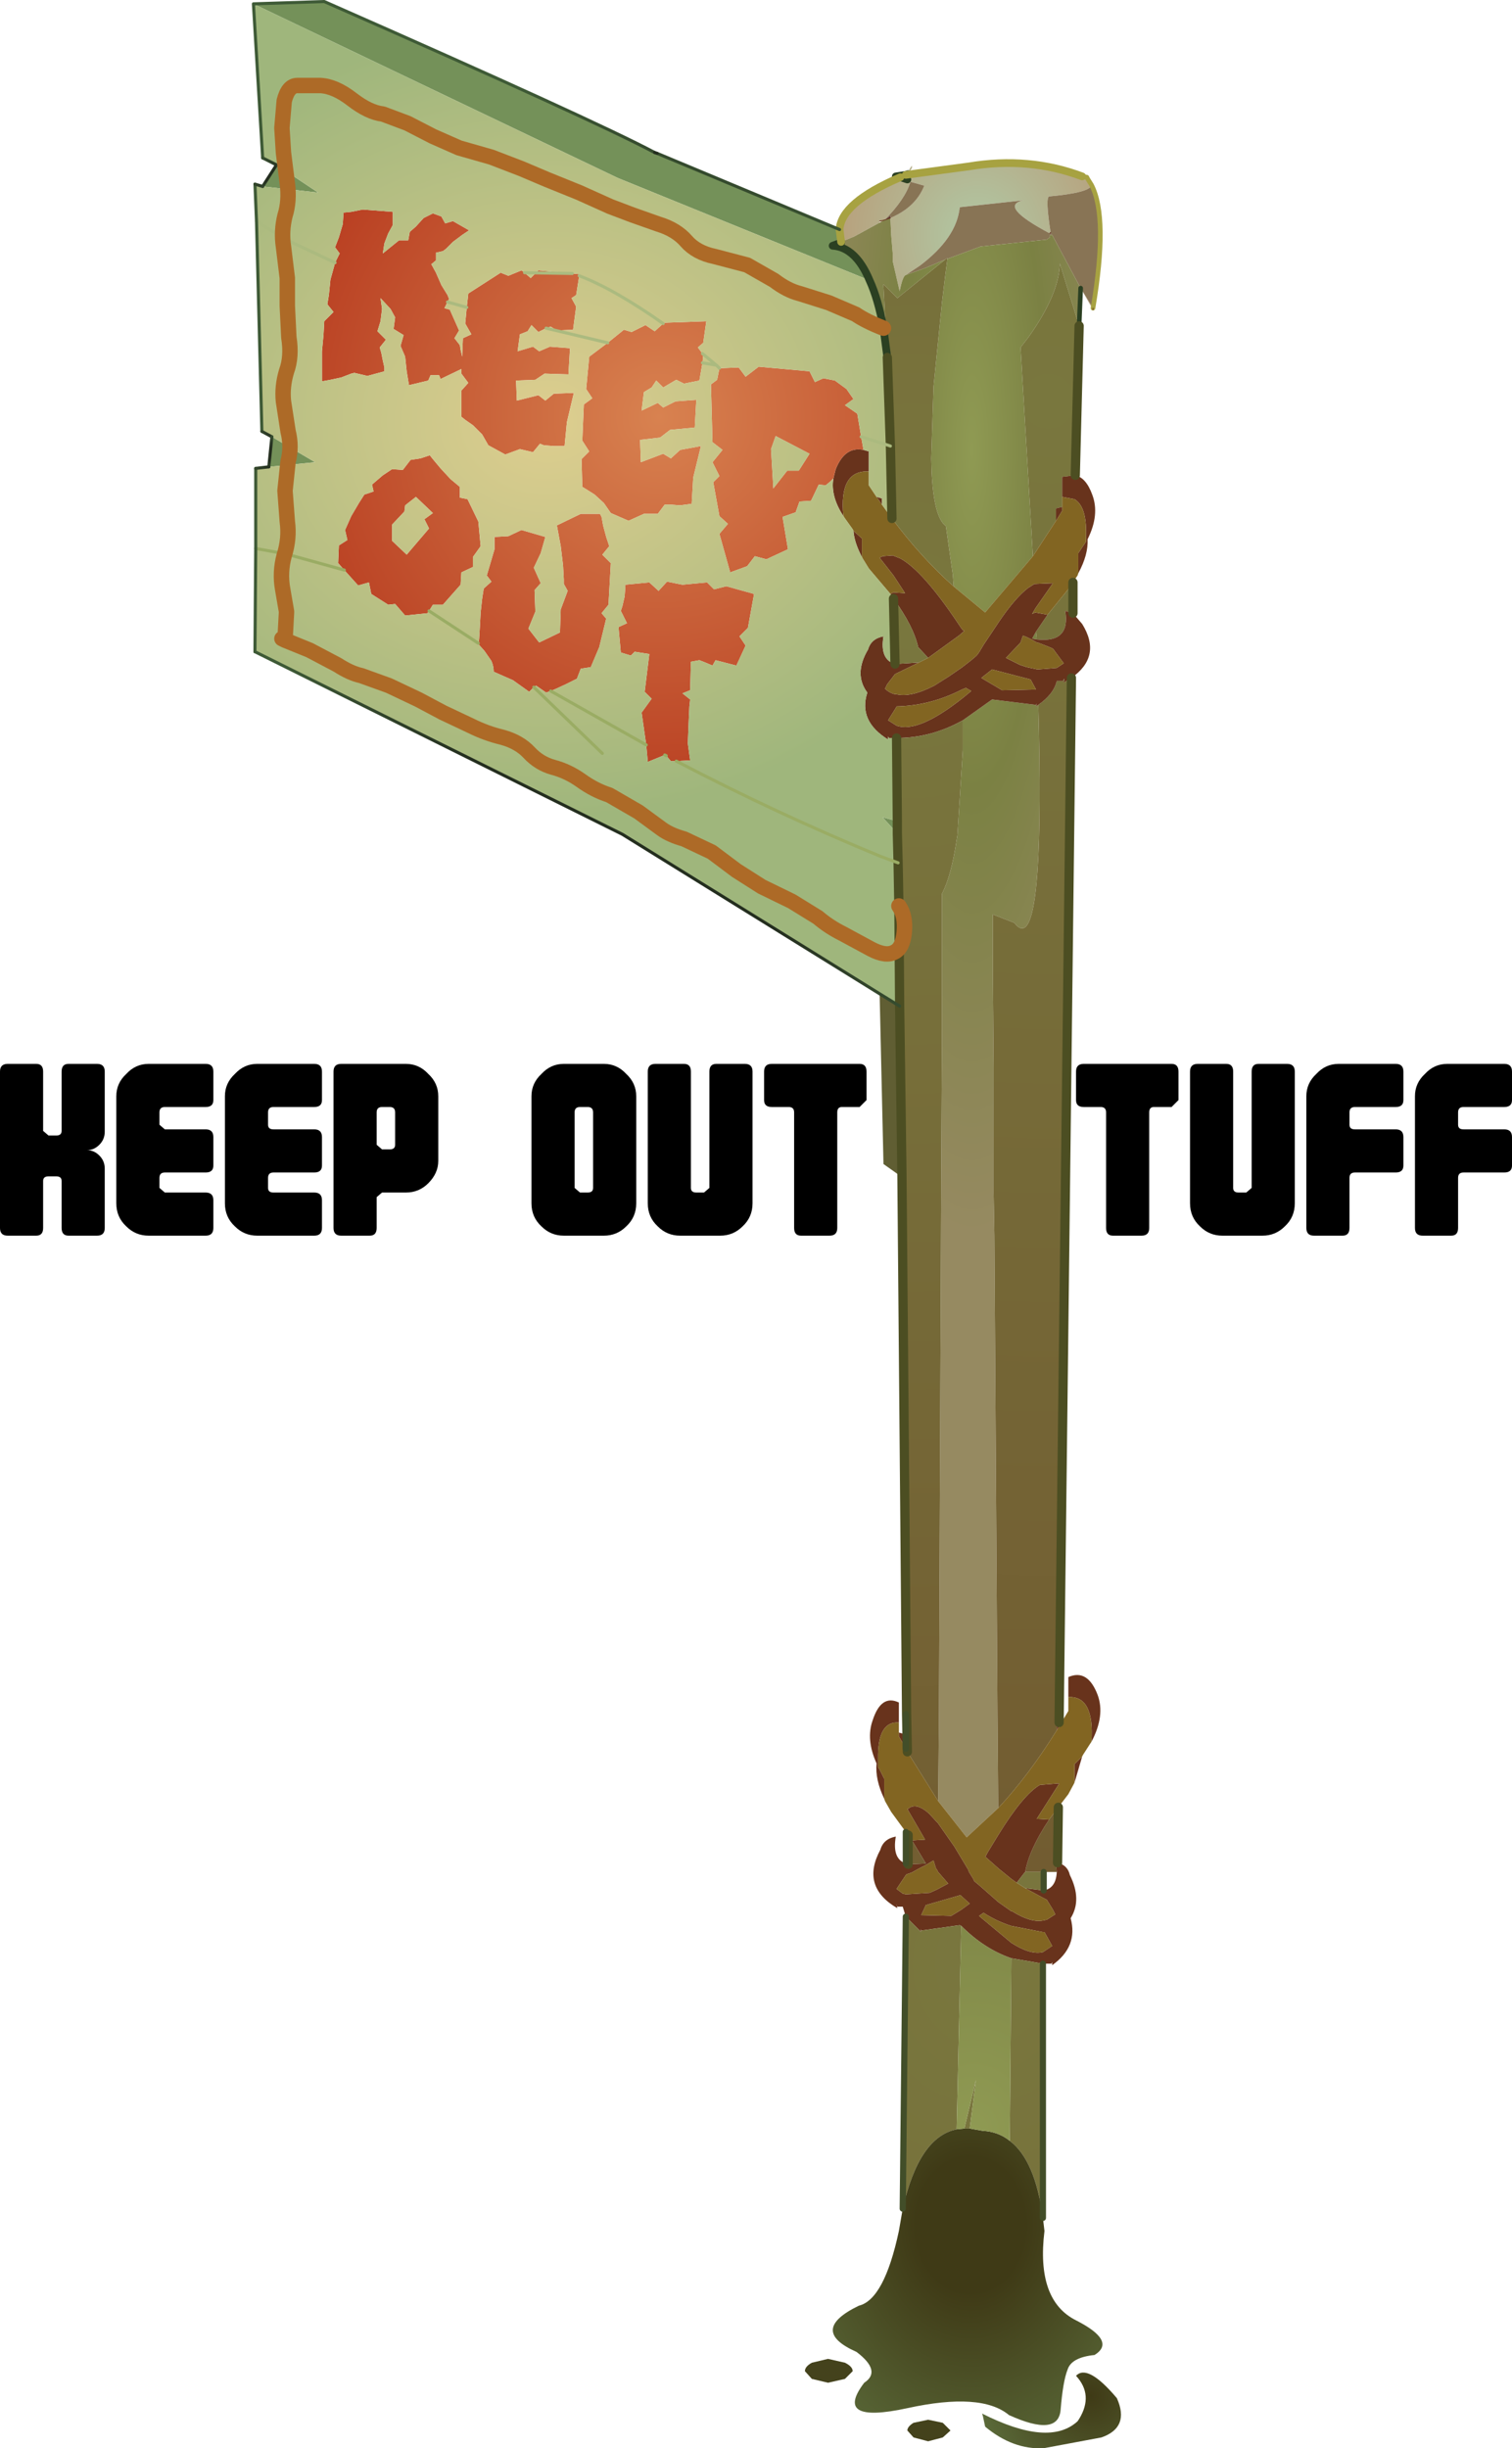 <?xml version="1.0" encoding="UTF-8" standalone="no"?>
<svg xmlns:xlink="http://www.w3.org/1999/xlink" height="158.9px" width="98.15px" xmlns="http://www.w3.org/2000/svg">
  <g transform="matrix(1.0, 0.0, 0.0, 1.0, 43.15, 62.9)">
    <path d="M15.8 -51.6 L15.9 -51.95 16.05 -52.15 16.05 -52.0 15.95 -51.85 15.8 -51.6 M15.65 -51.55 L19.75 -52.1 Q23.65 -52.75 27.1 -51.45 L27.4 -51.4 27.45 -51.3 27.7 -50.9 Q27.65 -50.4 24.95 -50.15 24.7 -50.05 25.05 -47.8 L25.0 -47.85 25.0 -47.75 Q21.6 -49.55 23.3 -49.9 L19.15 -49.45 Q18.95 -47.45 16.55 -45.65 L15.65 -45.05 Q15.45 -45.0 15.25 -44.0 L14.8 -45.95 14.8 -46.45 14.7 -47.65 14.65 -48.75 Q16.3 -49.45 16.85 -50.85 L15.95 -51.1 Q15.6 -49.95 14.25 -48.6 L14.2 -48.6 14.05 -48.5 13.95 -48.55 14.2 -48.6 13.95 -48.55 13.95 -48.45 12.3 -47.55 11.45 -47.2 11.35 -48.0 Q11.45 -49.75 15.3 -51.4 L15.0 -51.45 15.65 -51.55 15.45 -51.45 15.6 -51.45 15.65 -51.4 15.75 -51.25 15.3 -51.4 15.45 -51.45 15.0 -51.45 15.45 -51.45 15.3 -51.4 15.75 -51.25 15.65 -51.4 15.6 -51.45 15.45 -51.45 15.65 -51.55 M27.8 -42.9 L27.8 -42.8 27.0 -44.2 27.8 -42.9 M25.0 -47.5 L25.0 -47.55 25.0 -47.45 25.0 -47.5" fill="url(#gradient0)" fill-rule="evenodd" stroke="none"/>
    <path d="M27.7 -50.9 Q28.8 -48.8 27.8 -42.9 L27.0 -44.2 25.15 -47.65 25.0 -47.65 25.0 -47.45 25.0 -47.55 25.0 -47.5 24.8 -47.35 20.5 -46.9 18.35 -46.1 18.35 -46.15 18.2 -46.05 16.9 -45.5 15.65 -45.05 16.55 -45.65 Q18.95 -47.45 19.15 -49.45 L23.3 -49.9 Q21.6 -49.55 25.0 -47.75 L25.1 -47.7 25.05 -47.8 Q24.7 -50.05 24.95 -50.15 27.65 -50.4 27.7 -50.9 M14.25 -48.6 Q15.6 -49.95 15.95 -51.1 L16.85 -50.85 Q16.3 -49.45 14.65 -48.75 L14.65 -48.9 14.25 -48.6" fill="#887455" fill-rule="evenodd" stroke="none"/>
    <path d="M27.0 -44.2 L26.9 -41.75 25.65 -45.8 Q25.6 -43.8 23.6 -41.0 L23.1 -40.35 23.9 -26.8 20.8 -23.15 18.8 -24.8 18.75 -24.9 18.7 -25.6 18.25 -28.75 18.05 -28.95 Q17.35 -29.85 17.3 -33.15 L17.45 -37.8 18.0 -43.3 18.2 -44.95 18.35 -46.1 20.5 -46.9 24.8 -47.35 25.0 -47.5 25.0 -47.45 25.0 -47.65 25.15 -47.65 27.0 -44.2 M14.65 -48.75 L14.7 -47.65 14.8 -46.45 14.8 -45.95 15.25 -44.0 Q15.45 -45.0 15.65 -45.05 L16.9 -45.5 18.2 -46.05 15.1 -43.55 14.2 -44.45 14.2 -44.35 14.35 -41.5 14.45 -39.7 14.2 -41.6 Q13.85 -43.5 13.3 -44.7 12.4 -46.85 10.9 -46.95 L11.45 -47.15 11.45 -47.2 12.3 -47.55 13.95 -48.45 14.05 -48.5 14.2 -48.6 14.65 -48.75 M19.35 -16.15 L21.25 -17.5 24.1 -17.15 24.15 -17.25 24.1 -17.05 24.25 -17.15 Q24.65 -2.9 23.25 -2.65 23.0 -2.6 22.7 -3.0 L21.3 -3.55 21.3 0.4 21.35 6.35 21.35 13.1 21.35 14.5 21.4 17.3 21.6 48.35 21.65 54.45 19.6 56.35 17.75 54.0 17.8 48.35 17.95 12.95 18.0 3.7 18.0 -4.9 Q18.6 -6.05 18.95 -8.4 L19.0 -8.7 19.35 -14.2 19.35 -16.15 M24.1 -21.9 L24.15 -21.4 23.85 -21.45 24.1 -21.9" fill="url(#gradient1)" fill-rule="evenodd" stroke="none"/>
    <path d="M14.25 -48.6 L14.65 -48.9 14.65 -48.75 14.2 -48.6 14.25 -48.6 M25.0 -47.75 L25.0 -47.85 25.05 -47.8 25.0 -47.75 25.05 -47.8 25.1 -47.7 25.0 -47.75" fill="#5f3d34" fill-rule="evenodd" stroke="none"/>
    <path d="M26.9 -41.75 L26.65 -32.05 25.8 -31.95 25.8 -30.65 25.8 -30.0 25.4 -29.9 25.4 -29.1 23.9 -26.8 23.1 -40.35 23.6 -41.0 Q25.6 -43.8 25.65 -45.8 L26.9 -41.75 M26.5 -25.1 L26.5 -23.1 26.0 -23.25 Q26.35 -21.15 24.15 -21.4 L24.1 -21.9 24.85 -23.0 26.35 -24.85 26.5 -25.1 M26.4 -18.9 L25.6 48.9 25.45 49.0 25.45 49.4 Q23.65 52.3 21.65 54.45 L21.6 48.35 21.4 17.3 21.35 14.5 21.35 13.1 21.35 6.35 21.3 0.4 21.3 -3.55 22.7 -3.0 Q23.0 -2.6 23.25 -2.65 24.65 -2.9 24.25 -17.15 25.25 -17.85 25.45 -18.7 L25.85 -18.7 25.9 -18.8 25.95 -18.85 25.9 -18.6 26.4 -18.9 M25.55 54.4 L25.5 58.0 25.4 57.95 25.45 58.6 24.6 58.6 23.4 58.6 Q23.65 57.15 24.95 55.2 L25.55 54.4" fill="url(#gradient2)" fill-rule="evenodd" stroke="none"/>
    <path d="M26.65 -32.05 Q27.35 -31.9 27.75 -30.8 28.25 -29.5 27.45 -27.9 27.5 -26.9 26.85 -25.7 L26.85 -27.0 27.25 -27.6 27.35 -27.75 27.35 -28.4 Q27.35 -30.05 26.6 -30.5 L25.8 -30.65 25.8 -31.95 26.65 -32.05 M26.5 -23.1 L27.1 -22.4 Q28.4 -20.3 26.4 -18.9 L25.9 -18.6 25.95 -18.85 25.9 -18.8 25.85 -18.7 25.45 -18.7 Q25.25 -17.85 24.25 -17.15 L24.1 -17.05 24.15 -17.25 24.1 -17.15 21.25 -17.5 19.35 -16.15 Q17.3 -15.0 15.05 -15.0 L14.55 -15.0 14.5 -15.1 14.5 -14.9 Q12.55 -16.1 13.15 -17.95 12.25 -19.15 13.2 -20.75 13.4 -21.45 14.2 -21.6 13.95 -20.1 14.95 -19.8 L16.5 -19.9 14.95 -19.15 14.45 -18.5 14.3 -18.2 Q14.55 -17.95 14.9 -17.85 L15.0 -17.85 Q15.95 -17.6 17.5 -18.4 L18.45 -19.0 19.25 -19.55 19.45 -19.7 19.9 -20.05 20.25 -20.35 20.4 -20.55 20.7 -21.05 21.7 -22.55 Q22.75 -24.1 23.6 -24.75 L24.0 -25.0 25.2 -25.05 24.05 -23.4 23.85 -23.05 24.05 -23.15 24.85 -23.0 24.1 -21.9 23.85 -21.45 24.15 -21.4 Q26.35 -21.15 26.0 -23.25 L26.5 -23.1 M25.6 48.9 L25.75 48.9 25.6 49.15 25.45 49.4 25.45 49.0 25.6 48.9 M26.2 47.25 L26.2 45.95 Q27.45 45.4 28.1 47.1 28.6 48.45 27.7 50.15 27.9 47.15 26.2 47.25 M27.1 51.1 L26.6 52.8 26.6 51.6 27.1 51.1 M25.5 58.0 Q26.15 58.15 26.3 58.8 27.1 60.4 26.35 61.6 26.85 63.45 25.15 64.65 L25.15 64.45 25.1 64.55 24.55 64.55 22.5 64.2 Q20.75 63.6 19.25 62.1 L19.15 62.05 16.65 62.4 16.6 62.3 16.65 62.5 15.65 61.5 15.45 60.85 15.1 60.85 15.05 60.75 15.05 60.7 15.1 60.95 Q12.7 59.55 14.0 57.15 14.2 56.45 15.0 56.3 14.75 57.75 15.65 58.05 L15.8 58.1 16.95 58.05 16.05 56.55 16.9 56.5 15.8 54.6 15.75 54.5 15.8 54.5 Q16.3 54.05 17.15 54.8 L17.75 55.45 18.8 56.95 19.7 58.45 19.75 58.6 20.0 59.0 20.1 59.2 20.4 59.45 20.8 59.8 21.65 60.55 22.5 61.15 22.55 61.15 Q23.75 61.9 24.55 61.75 L24.8 61.7 25.35 61.35 25.2 61.05 24.8 60.4 24.6 60.3 23.4 59.65 24.6 59.8 Q25.4 59.65 25.45 58.6 L25.4 57.95 25.5 58.0 M14.25 53.85 Q13.65 52.6 13.75 51.55 13.05 50.0 13.5 48.75 14.05 47.05 15.2 47.6 L15.2 48.9 Q13.9 48.8 13.85 50.95 L13.85 51.8 13.95 51.95 14.25 52.55 14.25 53.85 M15.2 49.55 L15.55 49.65 15.55 50.4 15.2 49.8 15.2 49.55 M25.4 -29.1 L25.4 -29.9 25.8 -30.0 25.8 -29.75 25.4 -29.1 M10.95 -31.85 L11.1 -32.45 Q11.7 -33.95 12.9 -33.7 L13.25 -33.6 13.25 -32.3 Q11.3 -32.4 11.6 -29.4 10.75 -30.7 10.95 -31.85 M13.75 -30.65 L14.1 -30.55 14.1 -30.15 13.75 -30.65 M12.8 -26.75 Q12.3 -27.7 12.25 -28.45 L12.8 -27.95 12.8 -26.75 M14.65 -24.35 L14.85 -24.45 15.6 -24.4 14.85 -25.55 13.95 -26.7 14.15 -26.8 14.8 -26.85 15.3 -26.65 Q16.75 -25.85 19.0 -22.5 L19.2 -22.2 19.35 -22.0 19.45 -21.95 19.1 -21.65 17.1 -20.2 16.45 -20.9 Q16.15 -22.25 14.85 -24.05 L14.65 -24.35 M14.5 -16.15 L15.05 -15.8 Q16.45 -15.3 19.35 -17.6 L19.9 -18.05 19.55 -18.25 19.3 -18.15 Q17.25 -17.1 15.05 -17.05 L15.0 -16.95 14.5 -16.15 M25.9 -19.85 L25.2 -20.8 24.85 -20.95 24.2 -21.2 24.15 -21.2 23.8 -21.4 23.5 -21.55 23.25 -21.65 23.1 -21.2 22.15 -20.2 23.05 -19.75 23.5 -19.6 24.2 -19.45 25.45 -19.55 25.9 -19.85 M21.25 -19.45 L20.55 -18.9 21.9 -18.1 24.1 -18.15 23.75 -18.8 21.25 -19.45 M22.85 59.3 L22.5 59.05 21.95 58.6 21.7 58.4 20.8 57.6 20.85 57.55 20.95 57.35 21.65 56.2 Q23.25 53.6 24.35 52.95 L25.55 52.85 25.6 52.85 25.55 52.95 24.15 55.15 24.95 55.2 Q23.65 57.15 23.4 58.6 L23.35 58.65 22.85 59.3 M20.7 61.25 L20.4 61.45 22.5 63.2 Q23.75 64.0 24.55 63.8 L25.15 63.4 24.65 62.5 24.55 62.5 22.5 62.1 Q21.55 61.8 20.7 61.25 M16.1 58.6 L16.0 58.65 15.7 58.75 15.65 58.8 15.05 59.7 15.45 60.0 15.65 60.05 17.2 59.95 17.65 59.75 18.4 59.35 17.75 58.6 17.7 58.5 17.6 58.35 17.45 57.85 17.2 58.0 16.95 58.15 16.55 58.35 16.1 58.6 M16.95 60.75 L16.65 61.4 18.6 61.45 19.25 61.05 19.8 60.65 19.3 60.2 19.2 60.1 16.95 60.75" fill="#68331c" fill-rule="evenodd" stroke="none"/>
    <path d="M26.85 -25.7 L26.8 -25.55 26.5 -25.1 26.35 -24.85 24.85 -23.0 24.05 -23.15 23.85 -23.05 24.05 -23.4 25.2 -25.05 24.0 -25.0 23.6 -24.75 Q22.75 -24.1 21.7 -22.55 L20.7 -21.05 20.4 -20.55 20.25 -20.35 19.9 -20.05 19.45 -19.7 19.25 -19.55 18.45 -19.0 17.5 -18.4 Q15.95 -17.6 15.0 -17.85 L14.9 -17.85 Q14.55 -17.95 14.3 -18.2 L14.45 -18.5 14.95 -19.15 16.5 -19.9 17.1 -20.2 19.1 -21.65 19.45 -21.95 19.35 -22.0 19.2 -22.2 19.0 -22.5 Q16.75 -25.85 15.3 -26.65 L14.8 -26.85 14.15 -26.8 13.95 -26.7 14.85 -25.55 15.6 -24.4 14.85 -24.45 14.65 -24.35 13.25 -26.0 12.85 -26.65 12.8 -26.75 12.8 -27.95 12.25 -28.45 12.2 -28.55 11.7 -29.25 11.6 -29.4 Q11.3 -32.4 13.25 -32.3 L13.25 -31.4 13.75 -30.65 14.1 -30.15 14.75 -29.25 Q16.65 -26.7 18.8 -24.8 L20.8 -23.15 23.9 -26.8 25.4 -29.1 25.8 -29.75 25.8 -30.0 25.8 -30.65 26.6 -30.5 Q27.35 -30.05 27.35 -28.4 L27.35 -27.75 27.25 -27.6 26.85 -27.0 26.85 -25.7 M25.75 48.9 L26.2 48.15 26.2 47.25 Q27.9 47.15 27.7 50.15 L27.6 50.3 27.15 51.0 27.1 51.1 26.6 51.6 26.6 52.8 26.55 52.9 26.2 53.55 25.55 54.4 24.95 55.2 24.15 55.15 25.55 52.95 25.6 52.85 25.55 52.85 24.35 52.95 Q23.25 53.6 21.65 56.2 L20.95 57.35 20.85 57.55 20.8 57.6 21.7 58.4 21.95 58.6 22.5 59.05 22.85 59.3 23.4 59.65 24.6 60.3 24.8 60.4 25.2 61.05 25.35 61.35 24.8 61.7 24.55 61.75 Q23.75 61.9 22.55 61.15 L22.5 61.15 21.65 60.55 20.8 59.8 20.4 59.45 20.1 59.2 20.0 59.0 19.75 58.6 19.7 58.45 18.8 56.95 17.75 55.45 17.15 54.8 Q16.3 54.05 15.8 54.5 L15.75 54.5 15.8 54.6 16.9 56.5 16.05 56.55 15.8 56.2 15.65 56.0 14.7 54.7 14.3 54.0 14.25 53.85 14.25 52.55 13.95 51.95 13.85 51.8 13.85 50.95 Q13.9 48.8 15.2 48.9 L15.2 49.55 15.2 49.8 15.55 50.4 15.65 50.6 15.75 50.8 17.75 54.0 19.6 56.35 21.65 54.45 Q23.65 52.3 25.45 49.4 L25.6 49.15 25.75 48.9 M14.5 -16.15 L15.0 -16.95 15.05 -17.05 Q17.25 -17.1 19.3 -18.15 L19.55 -18.25 19.9 -18.05 19.35 -17.6 Q16.45 -15.3 15.05 -15.8 L14.5 -16.15 M25.9 -19.85 L25.45 -19.55 24.2 -19.45 23.5 -19.6 23.05 -19.75 22.15 -20.2 23.1 -21.2 23.25 -21.65 23.5 -21.55 23.8 -21.4 24.15 -21.2 24.2 -21.2 24.85 -20.95 25.2 -20.8 25.9 -19.85 M21.25 -19.45 L23.75 -18.8 24.1 -18.15 21.9 -18.1 20.55 -18.9 21.25 -19.45 M20.7 61.25 Q21.55 61.8 22.5 62.1 L24.55 62.5 24.65 62.5 25.15 63.4 24.55 63.8 Q23.75 64.0 22.5 63.2 L20.4 61.45 20.7 61.25 M16.1 58.6 L16.55 58.35 16.95 58.15 17.2 58.0 17.45 57.85 17.6 58.35 17.7 58.5 17.75 58.6 18.4 59.35 17.65 59.75 17.2 59.95 15.65 60.05 15.45 60.0 15.05 59.7 15.65 58.8 15.7 58.75 16.0 58.65 16.1 58.6 M16.95 60.75 L19.2 60.1 19.3 60.2 19.8 60.65 19.25 61.05 18.6 61.45 16.65 61.4 16.95 60.75" fill="#826522" fill-rule="evenodd" stroke="none"/>
    <path d="M15.7 48.35 L15.4 13.5 15.25 2.4 15.2 -4.1 15.15 -6.9 15.1 -8.8 15.1 -9.6 15.05 -15.0 Q17.3 -15.0 19.35 -16.15 L19.35 -14.2 19.0 -8.7 18.95 -8.4 Q18.6 -6.05 18.0 -4.9 L18.0 3.7 17.95 12.95 17.8 48.35 17.75 54.0 15.75 50.8 15.7 48.35 M16.5 -19.9 L14.95 -19.8 14.85 -24.05 Q16.15 -22.25 16.45 -20.9 L17.1 -20.2 16.5 -19.9 M18.2 -46.05 L18.35 -46.15 18.35 -46.1 18.2 -44.95 18.0 -43.3 17.45 -37.8 17.3 -33.15 Q17.35 -29.85 18.05 -28.95 L18.25 -28.75 18.7 -25.6 18.75 -24.9 18.8 -24.8 Q16.65 -26.7 14.75 -29.25 L14.65 -33.95 14.45 -39.7 14.35 -41.5 14.2 -44.35 14.2 -44.45 15.1 -43.55 18.2 -46.05 M15.8 56.2 L16.05 56.55 16.95 58.05 15.8 58.1 15.8 56.2" fill="url(#gradient3)" fill-rule="evenodd" stroke="none"/>
    <path d="M-25.7 -32.6 L-25.5 -34.55 -22.7 -32.9 -25.7 -32.6 M-26.1 -50.8 L-25.2 -52.2 -22.5 -50.4 -26.1 -50.8 M-26.7 -62.65 L-22.1 -62.8 Q-4.6 -55.1 -0.65 -53.0 L-0.5 -52.95 11.35 -48.0 11.45 -47.2 11.45 -47.15 10.9 -46.95 Q12.4 -46.85 13.3 -44.7 L-3.05 -51.35 -26.7 -62.65 M15.1 -8.8 L14.15 -9.85 15.1 -9.6 15.1 -8.8" fill="#749159" fill-rule="evenodd" stroke="none"/>
    <path d="M10.95 -31.85 L10.75 -31.65 10.45 -31.4 10.0 -31.45 9.5 -30.4 8.75 -30.35 8.5 -29.65 7.65 -29.35 8.0 -27.25 6.6 -26.6 5.85 -26.8 5.35 -26.15 4.25 -25.75 3.55 -28.25 4.1 -28.9 3.55 -29.4 3.15 -31.6 3.55 -32.0 3.1 -32.9 3.75 -33.7 3.1 -34.2 3.0 -37.95 3.4 -38.25 3.55 -39.0 4.8 -39.05 5.25 -38.45 6.1 -39.1 9.4 -38.8 9.75 -38.1 10.3 -38.35 11.05 -38.2 11.8 -37.65 12.25 -37.0 11.7 -36.6 12.5 -36.05 12.75 -34.55 12.9 -33.7 Q11.7 -33.95 11.1 -32.45 L10.95 -31.85 M2.5 -40.65 L2.15 -40.35 2.45 -39.95 2.5 -39.85 2.45 -39.35 2.25 -38.2 1.25 -38.0 0.75 -38.25 -0.1 -37.75 -0.55 -38.2 -0.85 -37.75 -1.35 -37.45 -1.5 -36.25 -0.45 -36.75 -0.1 -36.45 0.7 -36.85 2.05 -36.95 1.95 -35.15 0.35 -35.0 -0.3 -34.5 -1.6 -34.35 -1.55 -32.9 -0.1 -33.45 0.4 -33.15 1.0 -33.7 2.35 -33.95 1.85 -31.9 1.75 -30.2 1.0 -30.1 0.35 -30.15 0.0 -30.15 -0.45 -29.55 -1.35 -29.55 -2.35 -29.1 -3.5 -29.6 -3.95 -30.25 -4.55 -30.8 -5.1 -31.15 -5.35 -31.3 -5.4 -33.1 -4.9 -33.6 -5.35 -34.3 -5.25 -36.65 -4.7 -37.05 -5.1 -37.65 -4.9 -39.75 -3.7 -40.65 -2.65 -41.5 -2.15 -41.35 -1.25 -41.8 -0.65 -41.4 -0.1 -41.9 -0.1 -41.95 2.7 -42.05 2.5 -40.65 M1.15 -24.95 L2.75 -25.1 3.2 -24.65 4.0 -24.85 5.8 -24.35 5.4 -22.15 4.85 -21.6 5.25 -21.0 4.65 -19.7 3.3 -20.05 3.1 -19.7 Q2.65 -19.9 2.25 -20.05 L1.7 -19.95 1.65 -18.1 1.15 -17.9 1.65 -17.5 1.6 -17.05 1.55 -15.95 1.5 -14.65 1.65 -13.55 0.75 -13.5 0.4 -13.5 0.1 -13.85 0.05 -13.9 0.0 -13.9 -1.1 -13.45 -1.2 -14.55 -1.5 -16.65 -0.85 -17.55 -1.3 -18.0 -1.0 -20.45 -1.95 -20.6 -2.2 -20.35 -2.85 -20.55 -3.0 -22.2 -2.45 -22.45 -2.85 -23.25 -2.75 -23.55 -2.6 -24.2 -2.55 -24.95 -1.0 -25.1 -0.4 -24.55 0.15 -25.15 1.15 -24.95 M7.2 -34.6 L6.9 -33.75 7.05 -31.2 7.95 -32.35 8.7 -32.35 9.4 -33.45 7.2 -34.6 M-9.1 -45.2 L-8.7 -44.85 -8.2 -45.35 -6.0 -45.15 -5.55 -45.1 -5.55 -45.0 -5.75 -43.75 -6.05 -43.55 -5.75 -43.0 -5.95 -41.5 -7.0 -41.45 -7.4 -41.7 -7.7 -41.6 -8.2 -41.35 -8.65 -41.8 -8.9 -41.4 -9.4 -41.2 -9.55 -40.1 -8.55 -40.4 -8.15 -40.1 -7.45 -40.4 -6.15 -40.3 -6.25 -38.6 -7.8 -38.65 -8.4 -38.25 -9.65 -38.2 -9.6 -36.9 -8.2 -37.25 -7.75 -36.9 -7.2 -37.35 -5.9 -37.4 -6.35 -35.5 -6.5 -33.95 -7.2 -33.95 -7.85 -34.0 -8.1 -34.1 -8.55 -33.55 -9.4 -33.75 -10.35 -33.4 -11.45 -34.0 -11.85 -34.7 -12.45 -35.3 -12.95 -35.65 -13.2 -35.85 -13.2 -37.55 -12.75 -38.05 -13.2 -38.65 -13.2 -38.95 -14.55 -38.3 -14.65 -38.55 -15.2 -38.55 -15.35 -38.2 -16.6 -37.9 -16.75 -38.8 -16.85 -39.75 -17.15 -40.45 -16.95 -41.15 -17.6 -41.55 -17.5 -42.3 -17.8 -42.85 -18.45 -43.55 -18.35 -42.85 -18.45 -42.05 -18.65 -41.4 -18.1 -40.85 -18.5 -40.35 -18.4 -40.0 -18.3 -39.5 -18.2 -39.05 -18.2 -38.8 -19.3 -38.5 -20.15 -38.7 -20.35 -38.65 -21.0 -38.4 -21.7 -38.25 -22.25 -38.15 -22.25 -39.0 -22.25 -40.1 -22.15 -41.15 -22.1 -42.05 -21.5 -42.65 -21.9 -43.15 -21.8 -43.75 -21.7 -44.75 -21.45 -45.65 -21.4 -45.85 -21.1 -46.45 -21.4 -46.85 -21.15 -47.5 -20.9 -48.35 -20.85 -49.1 -20.35 -49.15 -19.85 -49.25 -19.6 -49.3 -17.65 -49.15 -17.65 -48.3 -17.95 -47.75 -18.2 -47.1 -18.3 -46.45 -17.25 -47.3 -16.65 -47.3 -16.55 -47.85 -16.15 -48.2 -15.65 -48.75 -15.05 -49.05 -14.5 -48.85 -14.25 -48.4 -13.75 -48.55 -12.7 -47.95 -13.15 -47.65 -13.75 -47.2 -14.2 -46.75 -14.4 -46.6 -14.85 -46.5 -14.85 -46.0 -15.15 -45.75 -14.85 -45.2 -14.5 -44.4 -14.1 -43.75 -14.0 -43.5 -14.1 -43.3 -14.3 -42.9 -13.95 -42.8 -13.35 -41.45 -13.65 -40.95 -13.3 -40.5 -13.25 -40.2 -13.15 -39.75 -13.1 -40.95 -12.55 -41.2 -12.95 -41.9 -12.85 -42.95 -12.75 -43.85 -10.65 -45.2 -10.15 -45.0 -9.3 -45.35 -9.1 -45.2 M-11.05 -28.05 L-10.15 -28.1 -9.3 -28.5 -7.75 -28.05 -8.05 -27.0 -8.5 -26.05 -8.05 -25.05 -8.45 -24.6 -8.4 -23.2 -8.85 -22.1 -8.15 -21.2 -6.8 -21.85 -6.75 -23.35 -6.3 -24.55 -6.55 -25.0 -6.55 -25.3 -6.6 -26.2 -6.75 -27.45 -7.0 -28.8 -5.45 -29.55 -4.2 -29.55 -4.1 -29.35 -4.0 -28.8 -3.8 -28.05 -3.6 -27.45 -4.05 -26.9 -3.5 -26.35 -3.65 -23.65 -4.1 -23.1 -3.8 -22.75 -4.25 -20.9 -4.8 -19.6 -5.45 -19.5 -5.7 -18.85 -5.9 -18.75 -6.4 -18.5 -7.05 -18.2 -7.4 -18.05 -7.7 -17.95 -8.35 -18.4 -8.5 -18.3 -8.8 -18.0 -9.85 -18.75 -11.1 -19.3 Q-11.1 -19.65 -11.25 -20.0 L-11.7 -20.65 -12.1 -21.1 -12.1 -21.15 -12.05 -21.4 -12.0 -22.2 -11.95 -23.15 -11.85 -24.05 -11.75 -24.7 -11.25 -25.15 -11.55 -25.55 -11.05 -27.25 -11.05 -28.05 M-16.15 -30.65 L-16.85 -30.1 -16.9 -29.7 -17.7 -28.85 -17.7 -27.8 -16.75 -26.9 -15.3 -28.6 -15.6 -29.2 -15.05 -29.6 -16.15 -30.65 M-15.05 -33.1 L-14.55 -32.5 -13.9 -31.8 -13.3 -31.3 -13.3 -30.6 -12.8 -30.5 -12.1 -29.05 -11.95 -27.45 -12.45 -26.75 -12.45 -26.1 -13.2 -25.75 -13.25 -24.95 -14.4 -23.65 -15.05 -23.65 -15.3 -23.25 -15.4 -23.1 -16.85 -22.95 -17.5 -23.7 -17.95 -23.65 -19.05 -24.35 -19.2 -25.1 -19.9 -24.9 -20.8 -25.9 -21.2 -26.35 -21.15 -27.5 -20.6 -27.85 -20.75 -28.5 -20.35 -29.4 -19.85 -30.25 -19.5 -30.8 -18.9 -31.0 -19.0 -31.45 -18.3 -32.05 -17.7 -32.45 -17.0 -32.4 -16.5 -33.05 -15.85 -33.15 -15.25 -33.35 -15.05 -33.1" fill="url(#gradient4)" fill-rule="evenodd" stroke="none"/>
    <path d="M13.95 1.6 L-2.75 -8.75 -26.6 -20.6 -26.55 -27.3 -26.55 -32.5 -25.7 -32.6 -22.7 -32.9 -25.5 -34.55 -26.15 -34.9 -26.5 -48.55 -26.6 -50.95 -26.1 -50.8 -22.5 -50.4 -25.2 -52.2 -26.1 -52.65 -26.7 -62.65 -3.05 -51.35 13.3 -44.7 Q13.85 -43.5 14.2 -41.6 L14.45 -39.7 14.65 -33.95 14.75 -29.25 14.1 -30.15 14.1 -30.55 13.75 -30.65 13.25 -31.4 13.25 -32.3 13.25 -33.6 12.9 -33.7 12.75 -34.55 12.5 -36.05 11.7 -36.6 12.25 -37.0 11.8 -37.65 11.05 -38.2 10.3 -38.35 9.75 -38.1 9.4 -38.8 6.1 -39.1 5.25 -38.45 4.8 -39.05 3.55 -39.0 3.4 -38.25 3.0 -37.95 3.1 -34.2 3.75 -33.7 3.1 -32.9 3.55 -32.0 3.15 -31.6 3.55 -29.4 4.1 -28.9 3.55 -28.25 4.25 -25.75 5.35 -26.15 5.85 -26.8 6.6 -26.6 8.0 -27.25 7.65 -29.35 8.5 -29.65 8.75 -30.35 9.5 -30.4 10.0 -31.45 10.45 -31.4 10.75 -31.65 10.95 -31.85 Q10.75 -30.7 11.6 -29.4 L11.7 -29.25 12.2 -28.55 12.25 -28.45 Q12.3 -27.7 12.8 -26.75 L12.85 -26.65 13.25 -26.0 14.65 -24.35 14.85 -24.05 14.95 -19.8 Q13.95 -20.1 14.2 -21.6 13.4 -21.45 13.2 -20.75 12.25 -19.15 13.15 -17.95 12.55 -16.1 14.5 -14.9 L14.5 -15.1 14.55 -15.0 15.05 -15.0 15.1 -9.6 14.15 -9.85 15.1 -8.8 15.15 -6.9 14.05 -7.3 Q7.25 -10.1 0.75 -13.5 7.25 -10.1 14.05 -7.3 L15.15 -6.9 15.2 -4.1 15.25 2.4 13.95 1.6 M12.75 -34.55 L14.35 -34.05 14.65 -33.95 14.35 -34.05 12.75 -34.55 M2.5 -40.65 L2.7 -42.05 -0.1 -41.95 -0.1 -41.9 -0.65 -41.4 -1.25 -41.8 -2.15 -41.35 -2.65 -41.5 -3.7 -40.65 -4.9 -39.75 -5.1 -37.65 -4.7 -37.05 -5.25 -36.65 -5.35 -34.3 -4.9 -33.6 -5.4 -33.1 -5.35 -31.3 -5.1 -31.15 -4.55 -30.8 -3.95 -30.25 -3.5 -29.6 -2.35 -29.1 -1.35 -29.55 -0.45 -29.55 0.0 -30.15 0.35 -30.15 1.0 -30.1 1.75 -30.2 1.85 -31.9 2.35 -33.95 1.0 -33.7 0.4 -33.15 -0.1 -33.45 -1.55 -32.9 -1.6 -34.35 -0.3 -34.5 0.35 -35.0 1.95 -35.15 2.05 -36.95 0.7 -36.85 -0.1 -36.45 -0.45 -36.75 -1.5 -36.25 -1.35 -37.45 -0.85 -37.75 -0.55 -38.2 -0.1 -37.75 0.75 -38.25 1.25 -38.0 2.25 -38.2 2.45 -39.35 2.5 -39.85 2.45 -39.95 2.15 -40.35 2.5 -40.65 M2.45 -39.95 L3.35 -39.2 3.55 -39.0 3.35 -39.2 2.45 -39.35 3.35 -39.2 2.45 -39.95 M7.2 -34.6 L9.4 -33.45 8.7 -32.35 7.95 -32.35 7.05 -31.2 6.9 -33.75 7.2 -34.6 M1.15 -24.95 L0.15 -25.15 -0.4 -24.55 -1.0 -25.1 -2.55 -24.95 -2.6 -24.2 -2.75 -23.55 -2.85 -23.25 -2.45 -22.45 -3.0 -22.2 -2.85 -20.55 -2.2 -20.35 -1.95 -20.6 -1.0 -20.45 -1.3 -18.0 -0.85 -17.55 -1.5 -16.65 -1.2 -14.55 -1.1 -13.45 0.0 -13.9 0.05 -13.9 0.1 -13.85 0.4 -13.5 0.75 -13.5 1.65 -13.55 1.5 -14.65 1.55 -15.95 1.6 -17.05 1.65 -17.5 1.15 -17.9 1.65 -18.1 1.7 -19.95 2.25 -20.05 Q2.65 -19.9 3.1 -19.7 L3.3 -20.05 4.65 -19.7 5.25 -21.0 4.85 -21.6 5.4 -22.15 5.8 -24.35 4.0 -24.85 3.2 -24.65 2.75 -25.1 1.15 -24.95 M-9.1 -45.2 L-9.3 -45.35 -10.15 -45.0 -10.65 -45.2 -12.75 -43.85 -12.85 -42.95 -12.95 -41.9 -12.55 -41.2 -13.1 -40.95 -13.15 -39.75 -13.25 -40.2 -13.3 -40.5 -13.65 -40.95 -13.35 -41.45 -13.95 -42.8 -14.3 -42.9 -14.1 -43.3 -14.0 -43.5 -14.1 -43.75 -14.5 -44.4 -14.85 -45.2 -15.15 -45.75 -14.85 -46.0 -14.85 -46.5 -14.4 -46.6 -14.2 -46.75 -13.75 -47.2 -13.15 -47.65 -12.7 -47.95 -13.75 -48.55 -14.25 -48.4 -14.5 -48.85 -15.05 -49.05 -15.65 -48.75 -16.15 -48.2 -16.55 -47.85 -16.65 -47.3 -17.25 -47.3 -18.3 -46.45 -18.2 -47.1 -17.95 -47.75 -17.65 -48.3 -17.65 -49.15 -19.6 -49.3 -19.85 -49.25 -20.35 -49.15 -20.85 -49.1 -20.9 -48.35 -21.15 -47.5 -21.4 -46.85 -21.1 -46.45 -21.4 -45.85 -21.45 -45.65 -21.7 -44.75 -21.8 -43.75 -21.9 -43.15 -21.5 -42.65 -22.1 -42.05 -22.15 -41.15 -22.25 -40.1 -22.25 -39.0 -22.25 -38.15 -21.7 -38.25 -21.0 -38.4 -20.35 -38.65 -20.15 -38.7 -19.3 -38.5 -18.2 -38.8 -18.2 -39.05 -18.3 -39.5 -18.4 -40.0 -18.5 -40.35 -18.1 -40.85 -18.65 -41.4 -18.45 -42.05 -18.35 -42.85 -18.45 -43.55 -17.8 -42.85 -17.5 -42.3 -17.6 -41.55 -16.95 -41.15 -17.15 -40.45 -16.85 -39.75 -16.75 -38.8 -16.6 -37.9 -15.35 -38.2 -15.2 -38.55 -14.65 -38.55 -14.55 -38.3 -13.2 -38.95 -13.2 -38.65 -12.75 -38.05 -13.2 -37.55 -13.2 -35.85 -12.95 -35.65 -12.45 -35.3 -11.85 -34.7 -11.45 -34.0 -10.35 -33.4 -9.4 -33.75 -8.55 -33.55 -8.1 -34.1 -7.85 -34.0 -7.2 -33.95 -6.5 -33.95 -6.35 -35.5 -5.9 -37.4 -7.2 -37.35 -7.75 -36.9 -8.2 -37.25 -9.6 -36.9 -9.65 -38.2 -8.4 -38.25 -7.8 -38.65 -6.25 -38.6 -6.15 -40.3 -7.45 -40.4 -8.15 -40.1 -8.55 -40.4 -9.55 -40.1 -9.4 -41.2 -8.9 -41.4 -8.65 -41.8 -8.2 -41.35 -7.7 -41.6 -7.4 -41.7 -7.0 -41.45 -5.95 -41.5 -5.75 -43.0 -6.05 -43.55 -5.75 -43.75 -5.55 -45.0 -5.55 -45.1 -6.0 -45.15 -8.2 -45.35 -8.7 -44.85 -9.1 -45.2 -6.0 -45.15 -9.1 -45.2 M-14.1 -43.3 L-12.85 -42.95 -14.1 -43.3 M-3.7 -40.65 L-7.7 -41.6 -3.7 -40.65 M-5.55 -45.0 Q-3.3 -44.15 -0.1 -41.9 -3.3 -44.15 -5.55 -45.0 M-15.05 -33.1 L-15.25 -33.35 -15.85 -33.15 -16.5 -33.05 -17.0 -32.4 -17.7 -32.45 -18.3 -32.05 -19.0 -31.45 -18.9 -31.0 -19.5 -30.8 -19.85 -30.25 -20.35 -29.4 -20.75 -28.5 -20.6 -27.85 -21.15 -27.5 -21.2 -26.35 -20.8 -25.9 -19.9 -24.9 -19.2 -25.1 -19.05 -24.35 -17.95 -23.65 -17.5 -23.7 -16.85 -22.95 -15.4 -23.1 -15.3 -23.25 -15.05 -23.65 -14.4 -23.65 -13.25 -24.95 -13.2 -25.75 -12.45 -26.1 -12.45 -26.75 -11.95 -27.45 -12.1 -29.05 -12.8 -30.5 -13.3 -30.6 -13.3 -31.3 -13.9 -31.8 -14.55 -32.5 -15.05 -33.1 M-16.15 -30.65 L-15.05 -29.6 -15.6 -29.2 -15.3 -28.6 -16.75 -26.9 -17.7 -27.8 -17.7 -28.85 -16.9 -29.7 -16.85 -30.1 -16.15 -30.65 M-11.05 -28.05 L-11.05 -27.25 -11.55 -25.55 -11.25 -25.15 -11.75 -24.7 -11.85 -24.05 -11.95 -23.15 -12.0 -22.2 -12.05 -21.4 -12.1 -21.15 -12.1 -21.1 -11.7 -20.65 -11.25 -20.0 Q-11.1 -19.65 -11.1 -19.3 L-9.85 -18.75 -8.8 -18.0 -8.5 -18.3 -8.35 -18.4 -7.7 -17.95 -7.4 -18.05 -7.05 -18.2 -6.4 -18.5 -5.9 -18.75 -5.7 -18.85 -5.45 -19.5 -4.8 -19.6 -4.25 -20.9 -3.8 -22.75 -4.1 -23.1 -3.65 -23.65 -3.5 -26.35 -4.05 -26.9 -3.6 -27.45 -3.8 -28.05 -4.0 -28.8 -4.1 -29.35 -4.2 -29.55 -5.45 -29.55 -7.0 -28.8 -6.75 -27.45 -6.6 -26.2 -6.55 -25.3 -6.55 -25.0 -6.3 -24.55 -6.75 -23.35 -6.8 -21.85 -8.15 -21.2 -8.85 -22.1 -8.4 -23.2 -8.45 -24.6 -8.05 -25.05 -8.5 -26.05 -8.05 -27.0 -7.75 -28.05 -9.3 -28.5 -10.15 -28.1 -11.05 -28.05 M-26.5 -48.55 L-24.7 -47.4 -21.4 -45.85 -24.7 -47.4 -26.5 -48.55 M-26.55 -27.3 L-24.6 -26.95 -20.8 -25.9 -24.6 -26.95 -26.55 -27.3 M-24.85 -21.45 L-24.6 -21.5 -24.85 -21.45 M-15.3 -23.25 L-12.1 -21.15 -15.3 -23.25 M-4.05 -14.0 L-8.5 -18.3 -4.05 -14.0 M-7.4 -18.05 L-1.2 -14.55 -7.4 -18.05 M0.0 -13.9 L0.1 -13.85 0.0 -13.9" fill="url(#gradient5)" fill-rule="evenodd" stroke="none"/>
    <path d="M54.5 6.15 Q55.0 6.15 55.0 6.65 L55.0 8.5 Q55.0 8.95 54.5 8.95 L51.85 8.95 Q51.5 8.95 51.5 9.3 L51.5 10.1 Q51.5 10.4 51.85 10.4 L54.5 10.4 Q55.0 10.4 55.0 10.9 L55.0 12.75 Q55.0 13.2 54.5 13.2 L51.85 13.2 Q51.5 13.2 51.5 13.55 L51.5 16.8 Q51.5 17.3 51.05 17.3 L49.2 17.3 Q48.7 17.3 48.7 16.8 L48.7 8.25 Q48.7 7.4 49.35 6.8 49.95 6.15 50.8 6.15 L54.5 6.15 M44.8 10.4 L47.45 10.4 Q47.95 10.4 47.95 10.9 L47.95 12.75 Q47.95 13.2 47.45 13.2 L44.8 13.2 Q44.45 13.2 44.45 13.55 L44.45 16.8 Q44.45 17.3 44.0 17.3 L42.15 17.3 Q41.65 17.3 41.65 16.8 L41.65 8.25 Q41.65 7.4 42.3 6.8 42.9 6.15 43.75 6.15 L47.45 6.15 Q47.95 6.15 47.95 6.65 L47.95 8.5 Q47.95 8.95 47.45 8.95 L44.8 8.95 Q44.45 8.95 44.45 9.3 L44.45 10.1 Q44.45 10.4 44.8 10.4 M40.9 15.2 Q40.9 16.1 40.25 16.7 39.65 17.3 38.8 17.3 L36.2 17.3 Q35.35 17.3 34.75 16.7 34.1 16.1 34.1 15.2 L34.1 6.65 Q34.1 6.15 34.6 6.15 L36.45 6.15 Q36.9 6.15 36.9 6.65 L36.9 14.2 Q36.9 14.5 37.25 14.5 L37.75 14.5 38.1 14.2 38.1 6.65 Q38.1 6.15 38.55 6.15 L40.4 6.15 Q40.9 6.15 40.9 6.65 L40.9 15.2 M33.35 8.5 L32.9 8.95 31.75 8.95 Q31.45 8.95 31.45 9.3 L31.45 16.8 Q31.45 17.3 30.95 17.3 L29.1 17.3 Q28.65 17.3 28.65 16.8 L28.65 9.3 Q28.65 8.95 28.3 8.95 L27.2 8.95 Q26.7 8.95 26.7 8.5 L26.7 6.65 Q26.7 6.15 27.2 6.15 L32.9 6.15 Q33.35 6.15 33.35 6.65 L33.35 8.5 M11.2 9.3 L11.2 16.8 Q11.2 17.3 10.7 17.3 L8.85 17.3 Q8.4 17.3 8.4 16.8 L8.4 9.3 Q8.4 8.95 8.05 8.95 L6.95 8.95 Q6.45 8.95 6.45 8.5 L6.45 6.65 Q6.45 6.15 6.95 6.15 L12.65 6.15 Q13.1 6.15 13.1 6.65 L13.1 8.5 12.65 8.95 11.5 8.95 Q11.2 8.95 11.2 9.3 M1.7 6.65 L1.7 14.2 Q1.7 14.5 2.05 14.5 L2.55 14.5 2.9 14.2 2.9 6.65 Q2.9 6.15 3.35 6.15 L5.2 6.15 Q5.7 6.15 5.7 6.65 L5.7 15.2 Q5.7 16.1 5.05 16.7 4.45 17.3 3.6 17.3 L1.0 17.3 Q0.15 17.3 -0.45 16.7 -1.1 16.1 -1.1 15.2 L-1.1 6.65 Q-1.1 6.15 -0.6 6.15 L1.25 6.15 Q1.7 6.15 1.7 6.65 M-8.0 6.8 Q-7.4 6.15 -6.55 6.15 L-3.95 6.15 Q-3.1 6.15 -2.5 6.8 -1.85 7.4 -1.85 8.25 L-1.85 15.2 Q-1.85 16.1 -2.5 16.7 -3.1 17.3 -3.95 17.3 L-6.55 17.3 Q-7.4 17.3 -8.0 16.7 -8.65 16.1 -8.65 15.2 L-8.65 8.25 Q-8.65 7.4 -8.0 6.8 M-5.85 9.3 L-5.85 14.2 -5.5 14.5 -5.0 14.5 Q-4.65 14.5 -4.65 14.2 L-4.65 9.3 Q-4.65 8.95 -5.0 8.95 L-5.5 8.95 Q-5.85 8.95 -5.85 9.3 M-18.7 9.3 L-18.7 11.4 -18.35 11.7 -17.85 11.7 Q-17.5 11.7 -17.5 11.4 L-17.5 9.3 Q-17.5 8.95 -17.85 8.95 L-18.35 8.95 Q-18.7 8.95 -18.7 9.3 M-15.35 6.8 Q-14.7 7.4 -14.7 8.25 L-14.7 12.45 Q-14.7 13.25 -15.35 13.9 -15.95 14.5 -16.8 14.5 L-18.35 14.5 -18.7 14.8 -18.7 16.8 Q-18.7 17.3 -19.15 17.3 L-21.0 17.3 Q-21.5 17.3 -21.5 16.8 L-21.5 6.65 Q-21.5 6.15 -21.0 6.15 L-16.8 6.15 Q-15.95 6.15 -15.35 6.8 M-27.9 6.8 Q-27.3 6.15 -26.45 6.15 L-22.75 6.15 Q-22.25 6.15 -22.25 6.65 L-22.25 8.5 Q-22.25 8.95 -22.75 8.95 L-25.4 8.95 Q-25.75 8.95 -25.75 9.3 L-25.75 10.1 Q-25.75 10.4 -25.4 10.4 L-22.75 10.4 Q-22.25 10.4 -22.25 10.9 L-22.25 12.75 Q-22.25 13.2 -22.75 13.2 L-25.4 13.2 Q-25.75 13.2 -25.75 13.55 L-25.75 14.2 Q-25.75 14.5 -25.4 14.5 L-22.75 14.5 Q-22.25 14.5 -22.25 15.0 L-22.25 16.8 Q-22.25 17.3 -22.75 17.3 L-26.45 17.3 Q-27.3 17.3 -27.9 16.7 -28.55 16.1 -28.55 15.2 L-28.55 8.25 Q-28.55 7.4 -27.9 6.8 M-29.3 10.9 L-29.3 12.75 Q-29.3 13.2 -29.8 13.2 L-32.45 13.2 Q-32.8 13.2 -32.8 13.55 L-32.8 14.2 -32.45 14.5 -29.8 14.5 Q-29.3 14.5 -29.3 15.0 L-29.3 16.8 Q-29.3 17.3 -29.8 17.3 L-33.5 17.3 Q-34.35 17.3 -34.95 16.7 -35.6 16.1 -35.6 15.2 L-35.6 8.25 Q-35.6 7.4 -34.95 6.8 -34.35 6.15 -33.5 6.15 L-29.8 6.15 Q-29.3 6.15 -29.3 6.65 L-29.3 8.5 Q-29.3 8.95 -29.8 8.95 L-32.45 8.95 Q-32.8 8.95 -32.8 9.3 L-32.8 10.1 -32.45 10.4 -29.8 10.4 Q-29.3 10.4 -29.3 10.9 M-36.85 6.15 Q-36.35 6.15 -36.35 6.65 L-36.35 10.55 Q-36.35 11.05 -36.7 11.4 -37.05 11.75 -37.5 11.75 -37.05 11.75 -36.7 12.1 -36.35 12.45 -36.35 12.95 L-36.35 16.8 Q-36.35 17.3 -36.85 17.3 L-38.7 17.3 Q-39.15 17.3 -39.15 16.8 L-39.15 13.75 Q-39.15 13.45 -39.5 13.45 L-40.0 13.45 Q-40.35 13.45 -40.35 13.75 L-40.35 16.8 Q-40.35 17.3 -40.8 17.3 L-42.65 17.3 Q-43.15 17.3 -43.15 16.8 L-43.15 6.65 Q-43.15 6.15 -42.65 6.15 L-40.8 6.15 Q-40.35 6.15 -40.35 6.65 L-40.35 10.5 -40.0 10.8 -39.5 10.8 Q-39.15 10.8 -39.15 10.5 L-39.15 6.65 Q-39.15 6.15 -38.7 6.15 L-36.85 6.15" fill="#000000" fill-rule="evenodd" stroke="none"/>
    <path d="M15.4 13.5 L14.2 12.65 13.95 1.6 15.25 2.4 15.4 13.5" fill="#605e33" fill-rule="evenodd" stroke="none"/>
    <path d="M24.55 64.55 L24.55 81.05 Q24.05 77.3 22.4 76.05 L22.5 64.2 24.55 64.55 M15.45 80.45 L15.65 61.5 16.65 62.5 16.6 62.3 16.65 62.4 19.15 62.05 19.25 62.1 18.95 75.3 Q16.5 75.8 15.45 80.45 M15.65 58.05 L15.65 56.0 15.8 56.2 15.8 58.1 15.65 58.05 M15.65 50.6 L15.65 48.35 15.7 48.35 15.75 50.8 15.65 50.6 M23.4 58.6 L24.6 58.6 24.6 59.8 23.4 59.65 22.85 59.3 23.35 58.65 23.4 58.6 M19.45 75.25 L20.2 72.1 19.8 75.25 19.45 75.25" fill="url(#gradient6)" fill-rule="evenodd" stroke="none"/>
    <path d="M24.55 81.05 L24.65 81.9 Q24.1 86.4 26.7 87.7 29.35 89.05 27.9 89.95 26.4 90.1 26.15 90.9 25.85 91.65 25.7 93.5 25.55 95.3 22.35 93.85 20.55 92.35 15.75 93.4 10.9 94.45 12.95 91.75 14.1 91.0 12.45 89.75 9.3 88.35 12.6 86.75 14.25 86.35 15.2 81.9 L15.45 80.45 Q16.5 75.8 18.95 75.3 L19.45 75.25 19.8 75.25 20.65 75.4 Q21.65 75.45 22.4 76.05 24.05 77.3 24.55 81.05" fill="url(#gradient7)" fill-rule="evenodd" stroke="none"/>
    <path d="M22.5 64.2 L22.4 76.05 Q21.65 75.45 20.65 75.4 L19.8 75.25 20.2 72.1 19.45 75.25 18.95 75.3 19.25 62.1 Q20.75 63.6 22.5 64.2" fill="url(#gradient8)" fill-rule="evenodd" stroke="none"/>
    <path d="M9.55 90.45 L10.6 90.2 11.7 90.45 Q12.2 90.7 12.2 91.0 L11.7 91.5 10.6 91.75 9.55 91.5 9.1 91.0 Q9.1 90.7 9.55 90.45 M15.75 94.85 Q15.75 94.6 16.15 94.35 L17.1 94.15 18.05 94.35 18.55 94.85 18.05 95.3 17.1 95.55 16.15 95.3 15.75 94.85" fill="#44421c" fill-rule="evenodd" stroke="none"/>
    <path d="M29.35 92.75 Q30.2 94.65 28.35 95.3 L24.6 96.0 Q22.6 96.1 20.8 94.6 L20.65 93.9 20.6 93.75 Q24.95 95.95 26.8 94.25 L26.9 94.1 Q27.85 92.55 26.7 91.3 27.45 90.5 29.35 92.75" fill="url(#gradient9)" fill-rule="evenodd" stroke="none"/>
    <path d="M15.8 -51.6 L15.65 -51.55 15.45 -51.45 15.6 -51.45 15.65 -51.4 15.75 -51.25 15.3 -51.4 15.45 -51.45 15.0 -51.45 15.65 -51.55 M11.45 -47.2 L11.45 -47.15 10.9 -46.95 Q12.4 -46.85 13.3 -44.7 13.85 -43.5 14.2 -41.6 L14.45 -39.7" fill="none" stroke="#2b4022" stroke-linecap="round" stroke-linejoin="round" stroke-width="0.5"/>
    <path d="M15.65 -51.55 L19.75 -52.1 Q23.65 -52.75 27.1 -51.45 M11.35 -48.0 Q11.45 -49.75 15.3 -51.4 M11.45 -47.2 L11.35 -48.0" fill="none" stroke="#a7a241" stroke-linecap="round" stroke-linejoin="round" stroke-width="0.5"/>
    <path d="M27.1 -51.45 L27.4 -51.4 27.45 -51.3 27.7 -50.9 Q28.8 -48.8 27.8 -42.9" fill="none" stroke="#a7a241" stroke-linecap="round" stroke-linejoin="round" stroke-width="0.3"/>
    <path d="M27.8 -42.9 L27.8 -42.8 M25.0 -47.75 L25.05 -47.8 M14.2 -48.6 L13.95 -48.55 M14.2 -48.6 L14.65 -48.75" fill="none" stroke="#68331c" stroke-linecap="round" stroke-linejoin="round" stroke-width="0.05"/>
    <path d="M27.0 -44.2 L26.9 -41.75" fill="none" stroke="#2b4022" stroke-linecap="round" stroke-linejoin="round" stroke-width="0.3"/>
    <path d="M26.9 -41.75 L26.65 -32.05 M26.5 -25.1 L26.5 -23.1 M26.4 -18.9 L25.6 48.9 M25.55 54.4 L25.5 58.0 M15.7 48.35 L15.4 13.5 15.25 2.4 15.2 -4.1 15.15 -6.9 15.1 -8.8 15.1 -9.6 15.05 -15.0 M14.75 -29.25 L14.65 -33.95 14.45 -39.7 M14.85 -24.05 L14.95 -19.8 M15.75 50.8 L15.7 48.35 M15.8 56.2 L15.8 58.1" fill="none" stroke="#4c4e22" stroke-linecap="round" stroke-linejoin="round" stroke-width="0.6"/>
    <path d="M14.65 -33.95 L14.35 -34.05 12.75 -34.55 M3.55 -39.0 L3.35 -39.2 2.45 -39.35 M3.35 -39.2 L2.45 -39.95 M-9.1 -45.2 L-6.0 -45.15 M-0.1 -41.9 Q-3.3 -44.15 -5.55 -45.0 M-7.7 -41.6 L-3.7 -40.65 M-12.85 -42.95 L-14.1 -43.3 M-21.4 -45.85 L-24.7 -47.4 -26.5 -48.55" fill="none" stroke="#abba7f" stroke-linecap="round" stroke-linejoin="round" stroke-width="0.2"/>
    <path d="M0.75 -13.5 Q7.25 -10.1 14.05 -7.3 L15.15 -6.9 M-20.8 -25.9 L-24.6 -26.95 -26.55 -27.3 M-1.2 -14.55 L-7.4 -18.05 M-8.5 -18.3 L-4.05 -14.0 M-12.1 -21.15 L-15.3 -23.25 M0.1 -13.85 L0.0 -13.9" fill="none" stroke="#9aac64" stroke-linecap="round" stroke-linejoin="round" stroke-width="0.2"/>
    <path d="M13.95 1.6 L-2.75 -8.75 -26.6 -20.6 M13.95 1.6 L15.25 2.4" fill="none" stroke="url(#gradient10)" stroke-linecap="round" stroke-linejoin="round" stroke-width="0.2"/>
    <path d="M24.55 64.55 L24.55 81.05 M15.45 80.45 L15.65 61.5 M15.65 58.05 L15.65 56.0 M15.65 50.6 L15.65 48.35 M24.6 59.8 L24.6 58.6" fill="none" stroke="#424e29" stroke-linecap="round" stroke-linejoin="round" stroke-width="0.4"/>
    <path d="M-26.6 -20.6 L-26.55 -27.3 -26.55 -32.5 M-26.15 -34.9 L-26.5 -48.55 -26.6 -50.95 M-26.1 -52.65 L-26.7 -62.65 -22.1 -62.8 Q-4.6 -55.1 -0.65 -53.0 M-0.5 -52.95 L11.35 -48.0" fill="none" stroke="url(#gradient11)" stroke-linecap="round" stroke-linejoin="round" stroke-width="0.2"/>
    <path d="M-26.6 -50.95 L-26.1 -50.8" fill="none" stroke="url(#gradient12)" stroke-linecap="round" stroke-linejoin="round" stroke-width="0.2"/>
    <path d="M-25.2 -52.2 L-26.1 -52.65" fill="none" stroke="url(#gradient13)" stroke-linecap="round" stroke-linejoin="round" stroke-width="0.2"/>
    <path d="M-26.1 -50.8 L-25.2 -52.2" fill="none" stroke="url(#gradient14)" stroke-linecap="round" stroke-linejoin="round" stroke-width="0.2"/>
    <path d="M-0.65 -53.0 L-0.5 -52.95" fill="none" stroke="url(#gradient15)" stroke-linecap="round" stroke-linejoin="round" stroke-width="0.2"/>
    <path d="M-25.5 -34.55 L-26.15 -34.9" fill="none" stroke="url(#gradient16)" stroke-linecap="round" stroke-linejoin="round" stroke-width="0.2"/>
    <path d="M-25.7 -32.6 L-25.5 -34.55" fill="none" stroke="url(#gradient17)" stroke-linecap="round" stroke-linejoin="round" stroke-width="0.2"/>
    <path d="M-26.55 -32.5 L-25.7 -32.6" fill="none" stroke="url(#gradient18)" stroke-linecap="round" stroke-linejoin="round" stroke-width="0.2"/>
    <path d="M-24.6 -21.5 L-24.85 -21.45" fill="none" stroke="url(#gradient19)" stroke-linecap="round" stroke-linejoin="round" stroke-width="0.2"/>
    <path d="M14.2 -41.6 Q13.05 -42.05 12.4 -42.5 L10.65 -43.25 8.75 -43.85 Q7.95 -44.05 7.1 -44.7 L5.35 -45.7 3.25 -46.25 Q2.05 -46.5 1.4 -47.25 0.75 -48.0 -0.4 -48.35 L-2.1 -48.95 -3.55 -49.5 -5.55 -50.4 -7.65 -51.25 -9.3 -51.95 -11.25 -52.7 -13.35 -53.3 -15.05 -54.05 -16.7 -54.9 -18.3 -55.5 Q-19.2 -55.6 -20.3 -56.45 -21.4 -57.3 -22.35 -57.35 L-23.85 -57.35 Q-24.45 -57.35 -24.7 -56.35 L-24.85 -54.6 -24.75 -53.0 -24.5 -51.0 Q-24.35 -49.85 -24.65 -48.9 -24.9 -47.9 -24.75 -46.9 L-24.5 -44.85 -24.5 -43.05 -24.4 -41.0 Q-24.2 -39.75 -24.55 -38.8 -24.85 -37.8 -24.75 -36.85 L-24.45 -34.9 Q-24.2 -33.9 -24.45 -32.95 L-24.65 -31.05 -24.5 -29.05 Q-24.35 -27.95 -24.7 -26.85 -25.0 -25.75 -24.8 -24.65 L-24.55 -23.2 -24.65 -21.35 -23.05 -20.7 -21.25 -19.75 Q-20.4 -19.2 -19.7 -19.05 L-17.9 -18.4 -16.0 -17.5 -14.4 -16.65 -12.6 -15.8 Q-11.6 -15.3 -10.55 -15.05 -9.45 -14.75 -8.8 -14.05 -8.15 -13.35 -7.25 -13.1 -6.3 -12.85 -5.45 -12.25 -4.55 -11.6 -3.6 -11.3 L-1.7 -10.2 -0.2 -9.1 Q0.35 -8.7 1.25 -8.45 L3.05 -7.6 4.65 -6.4 6.3 -5.35 8.25 -4.4 9.95 -3.35 Q10.65 -2.75 11.55 -2.3 L13.4 -1.3 Q14.35 -0.8 14.9 -1.1 15.45 -1.35 15.55 -2.4 15.65 -3.45 15.2 -4.1 M-24.65 -21.35 L-24.85 -21.45" fill="none" stroke="#ad6a27" stroke-linecap="round" stroke-linejoin="round" stroke-width="1.0"/>
  </g>
  <defs>
    <radialGradient cx="0" cy="0" gradientTransform="matrix(0.012, 0.0, 0.0, 0.013, 20.3, -47.6)" gradientUnits="userSpaceOnUse" id="gradient0" r="819.2" spreadMethod="pad">
      <stop offset="0.0" stop-color="#b0c9a5"/>
      <stop offset="0.98" stop-color="#b89e7a"/>
    </radialGradient>
    <radialGradient cx="0" cy="0" gradientTransform="matrix(0.016, 0.0, 0.0, 0.073, 19.95, -33.7)" gradientUnits="userSpaceOnUse" id="gradient1" r="819.2" spreadMethod="pad">
      <stop offset="0.0" stop-color="#8f9a53"/>
      <stop offset="0.369" stop-color="#7b8143"/>
      <stop offset="0.851" stop-color="#968a61"/>
    </radialGradient>
    <radialGradient cx="0" cy="0" gradientTransform="matrix(0.181, 0.0, 0.0, 0.186, 24.9, -36.85)" gradientUnits="userSpaceOnUse" id="gradient2" r="819.2" spreadMethod="pad">
      <stop offset="0.0" stop-color="#79773e"/>
      <stop offset="1.0" stop-color="#6e4c29"/>
    </radialGradient>
    <radialGradient cx="0" cy="0" gradientTransform="matrix(0.163, 0.0, 0.0, 0.168, 16.0, -22.3)" gradientUnits="userSpaceOnUse" id="gradient3" r="819.2" spreadMethod="pad">
      <stop offset="0.0" stop-color="#79773e"/>
      <stop offset="1.0" stop-color="#6e4c29"/>
    </radialGradient>
    <radialGradient cx="0" cy="0" gradientTransform="matrix(0.03, 0.0, 0.0, 0.03, -0.35, -35.85)" gradientUnits="userSpaceOnUse" id="gradient4" r="819.2" spreadMethod="pad">
      <stop offset="0.0" stop-color="#d88250"/>
      <stop offset="0.98" stop-color="#ba4123"/>
    </radialGradient>
    <radialGradient cx="0" cy="0" gradientTransform="matrix(0.038, 0.0, 0.0, 0.032, -7.6, -35.55)" gradientUnits="userSpaceOnUse" id="gradient5" r="819.2" spreadMethod="pad">
      <stop offset="0.0" stop-color="#dece8f"/>
      <stop offset="0.98" stop-color="#9fb67c"/>
    </radialGradient>
    <radialGradient cx="0" cy="0" gradientTransform="matrix(0.159, 0.0, 0.0, 0.191, 20.65, 64.55)" gradientUnits="userSpaceOnUse" id="gradient6" r="819.2" spreadMethod="pad">
      <stop offset="0.0" stop-color="#79773e"/>
      <stop offset="1.0" stop-color="#6e4c29"/>
    </radialGradient>
    <radialGradient cx="0" cy="0" gradientTransform="matrix(0.017, 0.0, 0.0, 0.021, 19.85, 81.5)" gradientUnits="userSpaceOnUse" id="gradient7" r="819.2" spreadMethod="pad">
      <stop offset="0.255" stop-color="#3f3a16"/>
      <stop offset="1.0" stop-color="#5b6b3a"/>
    </radialGradient>
    <radialGradient cx="0" cy="0" gradientTransform="matrix(0.02, 0.0, 0.0, 0.024, 20.05, 75.4)" gradientUnits="userSpaceOnUse" id="gradient8" r="819.2" spreadMethod="pad">
      <stop offset="0.0" stop-color="#8f9a53"/>
      <stop offset="1.0" stop-color="#7b8143"/>
    </radialGradient>
    <radialGradient cx="0" cy="0" gradientTransform="matrix(0.009, 0.0, 0.0, 0.009, 27.65, 92.6)" gradientUnits="userSpaceOnUse" id="gradient9" r="819.2" spreadMethod="pad">
      <stop offset="0.0" stop-color="#3f3a16"/>
      <stop offset="1.0" stop-color="#5b6b3a"/>
    </radialGradient>
    <radialGradient cx="0" cy="0" gradientTransform="matrix(0.035, 0.0, 0.0, 0.035, -3.0, -7.55)" gradientUnits="userSpaceOnUse" id="gradient10" r="819.2" spreadMethod="pad">
      <stop offset="0.392" stop-color="#242e1f"/>
      <stop offset="0.871" stop-color="#3e5a36"/>
    </radialGradient>
    <radialGradient cx="0" cy="0" gradientTransform="matrix(0.03, 0.0, 0.0, 0.041, -2.6, -29.55)" gradientUnits="userSpaceOnUse" id="gradient11" r="819.2" spreadMethod="pad">
      <stop offset="0.392" stop-color="#242e1f"/>
      <stop offset="0.871" stop-color="#3e5a36"/>
    </radialGradient>
    <radialGradient cx="0" cy="0" gradientTransform="matrix(0.005, 0.0, 0.0, 0.005, -24.1, -50.05)" gradientUnits="userSpaceOnUse" id="gradient12" r="819.2" spreadMethod="pad">
      <stop offset="0.392" stop-color="#242e1f"/>
      <stop offset="0.871" stop-color="#3e5a36"/>
    </radialGradient>
    <radialGradient cx="0" cy="0" gradientTransform="matrix(0.005, 0.0, 0.0, 0.005, -23.45, -51.05)" gradientUnits="userSpaceOnUse" id="gradient13" r="819.2" spreadMethod="pad">
      <stop offset="0.392" stop-color="#242e1f"/>
      <stop offset="0.871" stop-color="#3e5a36"/>
    </radialGradient>
    <radialGradient cx="0" cy="0" gradientTransform="matrix(0.002, 0.0, 0.0, 0.002, -25.95, -51.8)" gradientUnits="userSpaceOnUse" id="gradient14" r="819.2" spreadMethod="pad">
      <stop offset="0.392" stop-color="#242e1f"/>
      <stop offset="0.871" stop-color="#3e5a36"/>
    </radialGradient>
    <radialGradient cx="0" cy="0" gradientTransform="matrix(0.032, 0.0, 0.0, 0.032, -3.4, -53.65)" gradientUnits="userSpaceOnUse" id="gradient15" r="819.2" spreadMethod="pad">
      <stop offset="0.392" stop-color="#242e1f"/>
      <stop offset="0.871" stop-color="#3e5a36"/>
    </radialGradient>
    <radialGradient cx="0" cy="0" gradientTransform="matrix(0.005, 0.0, 0.0, 0.005, -24.1, -33.4)" gradientUnits="userSpaceOnUse" id="gradient16" r="819.2" spreadMethod="pad">
      <stop offset="0.392" stop-color="#242e1f"/>
      <stop offset="0.871" stop-color="#3e5a36"/>
    </radialGradient>
    <radialGradient cx="0" cy="0" gradientTransform="matrix(0.002, 0.0, 0.0, 0.002, -26.1, -33.55)" gradientUnits="userSpaceOnUse" id="gradient17" r="819.2" spreadMethod="pad">
      <stop offset="0.392" stop-color="#242e1f"/>
      <stop offset="0.871" stop-color="#3e5a36"/>
    </radialGradient>
    <radialGradient cx="0" cy="0" gradientTransform="matrix(0.004, 0.0, 0.0, 0.004, -24.45, -31.9)" gradientUnits="userSpaceOnUse" id="gradient18" r="819.2" spreadMethod="pad">
      <stop offset="0.392" stop-color="#242e1f"/>
      <stop offset="0.871" stop-color="#3e5a36"/>
    </radialGradient>
    <radialGradient cx="0" cy="0" gradientTransform="matrix(0.022, 0.0, 0.0, 0.022, -24.45, -39.15)" gradientUnits="userSpaceOnUse" id="gradient19" r="819.2" spreadMethod="pad">
      <stop offset="0.392" stop-color="#242e1f"/>
      <stop offset="0.871" stop-color="#3e5a36"/>
    </radialGradient>
  </defs>
</svg>
